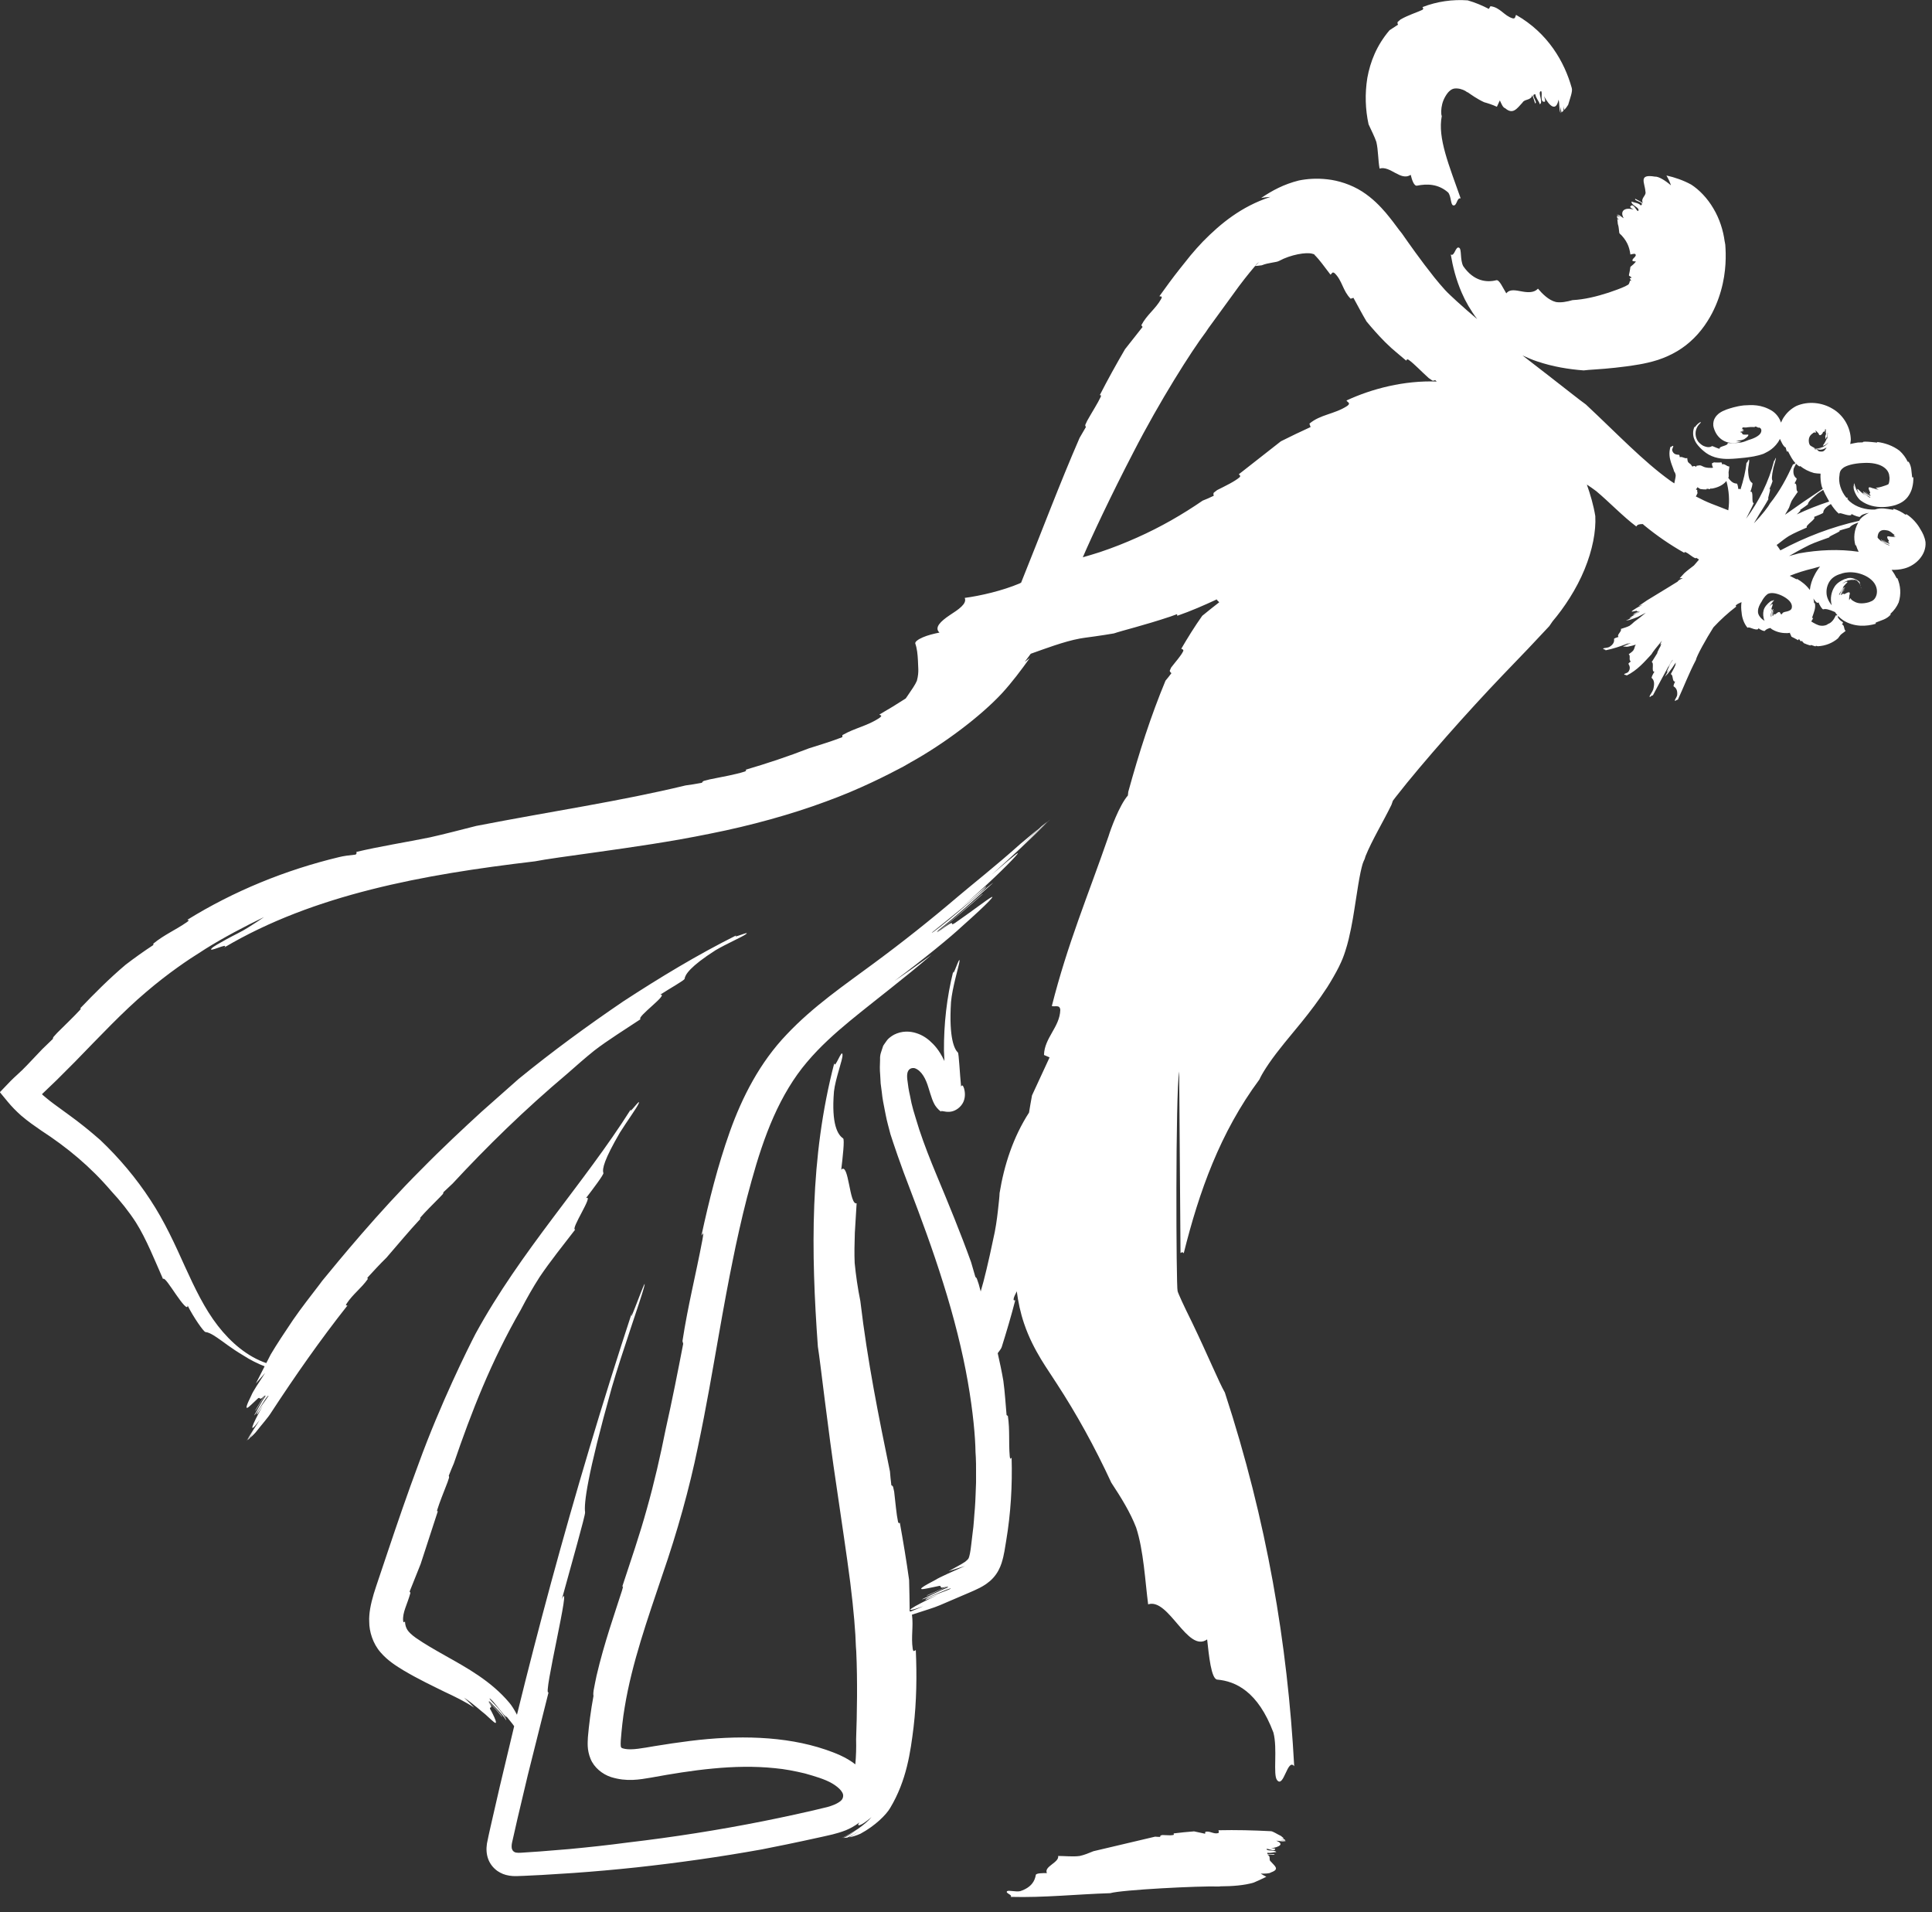 <svg width="98" height="97" viewBox="0 0 98 97" fill="none" xmlns="http://www.w3.org/2000/svg">
<rect x="0" y="0" width="98" height="97" fill="#333333" stroke="none"/>
<path fill-rule="evenodd" clip-rule="evenodd" d="M93.826 25.433C93.774 25.391 93.737 25.334 93.692 25.285C93.699 25.28 93.713 25.278 93.718 25.276C93.765 25.247 93.716 25.243 93.652 25.241C93.382 24.913 93.234 24.465 93.309 24.091C93.314 24.007 93.323 23.872 93.471 23.752C93.624 23.614 94.03 23.502 94.498 23.484C94.951 23.453 95.336 23.537 95.564 23.705C95.79 23.867 95.83 24.053 95.839 24.186L95.846 24.233C95.848 24.303 95.839 24.392 95.825 24.461C95.804 24.538 95.811 24.514 95.799 24.543C95.778 24.56 95.804 24.56 95.733 24.589C95.672 24.616 95.59 24.64 95.527 24.66C95.402 24.704 95.271 24.738 95.146 24.738C95.191 24.775 95.242 24.808 95.294 24.835C95.146 24.817 95.033 24.764 94.979 24.76C94.721 24.645 94.77 24.775 94.846 24.939C94.918 25.026 94.747 25.01 94.897 25.128C94.77 25.07 94.712 25.032 94.608 24.944C94.589 24.953 94.671 25.021 94.758 25.068C94.841 25.114 94.925 25.145 94.864 25.156C94.745 25.09 94.603 25.021 94.507 24.915C94.5 24.953 94.589 25.046 94.688 25.112C94.784 25.181 94.89 25.223 94.869 25.243C94.77 25.234 94.545 24.977 94.488 24.992C94.472 24.997 94.585 25.103 94.653 25.143C94.444 25.023 94.319 24.873 94.258 24.822C94.202 24.764 94.169 24.828 94.3 25.043C94.181 24.915 94.087 24.678 94.061 24.489H94.058C94.061 24.525 94.073 24.569 94.082 24.614C94.073 24.58 94.054 24.549 94.049 24.514L94.033 24.576C94.042 24.66 94.066 24.742 94.103 24.82C94.07 24.753 94.044 24.684 94.026 24.611C94.019 24.669 94.019 24.74 94.033 24.813C94.106 25.081 94.27 25.309 94.394 25.395C94.733 25.646 95.146 25.728 95.501 25.719C95.684 25.717 95.851 25.692 96.022 25.652C96.187 25.619 96.469 25.509 96.64 25.345C96.823 25.189 96.955 24.913 96.995 24.735C97.044 24.549 97.058 24.385 97.053 24.204C97.028 24.204 97.006 24.259 96.99 24.175C96.95 23.916 96.976 23.674 96.814 23.42H96.767C96.673 23.216 96.53 23.023 96.356 22.864C96.013 22.602 95.602 22.465 95.221 22.418C95.228 22.434 95.231 22.447 95.193 22.447C95.036 22.432 94.827 22.403 94.613 22.401L94.521 22.407C94.498 22.416 94.493 22.432 94.488 22.438C94.404 22.441 94.322 22.443 94.239 22.445C94.115 22.465 93.983 22.491 93.852 22.522C93.864 22.447 93.878 22.372 93.882 22.308C93.871 21.692 93.525 21.065 92.966 20.739C92.428 20.411 91.719 20.329 91.118 20.593C90.873 20.719 90.667 20.901 90.523 21.107C90.448 21.204 90.389 21.317 90.34 21.435C90.265 21.202 90.108 20.983 89.884 20.837C89.33 20.502 88.863 20.538 88.459 20.562C88.057 20.606 87.751 20.713 87.58 20.77L87.517 20.797C87.434 20.83 87.343 20.863 87.202 20.963C87.169 20.989 87.129 21.023 87.089 21.067C87.073 21.082 87.042 21.116 87.014 21.16L87 21.184L86.967 21.242C86.892 21.395 86.894 21.568 86.92 21.665C86.998 21.955 87.143 22.161 87.343 22.301C87.441 22.367 87.545 22.412 87.641 22.438C87.874 22.494 88.12 22.474 88.325 22.394C88.221 22.392 88.127 22.374 88.055 22.347C88.261 22.365 88.466 22.299 88.522 22.243C88.694 22.13 88.71 22.042 88.661 22.042C88.609 22.042 88.515 22.055 88.437 22.04C88.341 22.035 88.412 21.942 88.287 21.942C88.362 21.918 88.405 21.9 88.466 21.858C88.461 21.834 88.259 21.986 88.282 21.902C88.358 21.895 88.421 21.834 88.461 21.791C88.442 21.785 88.397 21.794 88.348 21.814C88.388 21.802 88.423 21.787 88.4 21.758C88.383 21.756 88.36 21.771 88.325 21.791C88.386 21.749 88.391 21.712 88.386 21.681C88.445 21.681 88.501 21.678 88.557 21.685C88.712 21.659 88.872 21.652 89.008 21.665C89.008 21.65 89.008 21.636 89.022 21.634C89.081 21.634 89.149 21.667 89.182 21.692L89.201 21.696C89.21 21.689 89.217 21.678 89.224 21.674C89.236 21.681 89.236 21.687 89.238 21.696C89.302 21.698 89.384 21.787 89.323 21.935C89.271 22.079 89.022 22.226 88.705 22.314C88.578 22.37 88.437 22.421 88.299 22.447C88.092 22.48 87.824 22.478 87.636 22.469C87.672 22.622 87.171 22.627 87.23 22.764C87.073 22.735 86.866 22.609 86.835 22.629C86.786 22.666 86.709 22.691 86.598 22.675C86.488 22.649 86.363 22.638 86.154 22.418C86.086 22.33 85.973 22.144 86.016 21.871C86.07 21.596 86.243 21.481 86.272 21.435C86.279 21.417 86.272 21.41 86.255 21.41C86.236 21.413 86.173 21.453 86.124 21.497C86.011 21.588 85.926 21.765 85.971 21.614C85.839 21.847 85.877 22.128 85.941 22.274C86.001 22.434 86.074 22.522 86.14 22.604C86.281 22.764 86.361 22.839 86.537 22.972C86.706 23.096 86.946 23.194 87.138 23.229C87.333 23.271 87.507 23.278 87.667 23.278C87.993 23.273 88.24 23.24 88.52 23.214C88.802 23.178 89.105 23.143 89.457 23.016C89.558 22.954 89.906 22.844 90.194 22.425C90.227 22.374 90.258 22.319 90.284 22.261C90.319 22.323 90.352 22.405 90.394 22.483C90.455 22.596 90.526 22.689 90.577 22.693C90.594 22.768 90.617 22.844 90.643 22.917C90.669 22.91 90.667 22.839 90.718 22.932C90.829 23.145 90.923 23.335 91.073 23.493C91.033 23.51 90.967 23.588 90.956 23.539C90.636 24.241 90.281 24.917 89.769 25.553C89.711 25.681 89.384 26.111 88.982 26.527C88.978 26.532 88.973 26.536 88.968 26.541C89.074 26.361 89.175 26.189 89.241 26.078C89.389 25.845 89.577 25.546 89.706 25.309C89.628 25.316 89.877 24.718 89.751 24.806C89.828 24.649 89.924 24.403 89.91 24.385C89.868 24.328 89.859 24.182 89.953 23.739C89.999 23.568 90.079 23.307 90.084 23.245C90.086 23.145 89.988 23.459 89.992 23.36C89.727 24.423 89.236 25.404 88.569 26.311C88.691 26.06 88.856 25.763 88.959 25.52C88.818 25.509 88.975 24.862 88.787 24.946C88.846 24.777 88.921 24.523 88.884 24.498C88.769 24.432 88.682 24.272 88.672 23.827C88.682 23.654 88.748 23.395 88.724 23.333C88.691 23.238 88.625 23.55 88.592 23.453C88.545 23.92 88.43 24.377 88.285 24.826C88.249 24.795 88.212 24.782 88.174 24.811C88.165 24.696 88.134 24.529 88.092 24.527C87.968 24.525 87.82 24.465 87.667 24.235C87.674 24.215 87.681 24.199 87.688 24.179C87.693 24.097 87.681 24.02 87.681 23.956C87.688 23.865 87.719 23.754 87.719 23.661C87.578 23.661 87.491 23.502 87.347 23.552C87.347 23.508 87.34 23.448 87.3 23.453C87.178 23.471 87.033 23.453 86.951 23.455C86.946 23.453 86.948 23.448 86.953 23.444L86.962 23.437L86.96 23.439C86.962 23.437 86.962 23.437 86.962 23.437L86.965 23.435L86.967 23.433C86.939 23.448 86.939 23.448 86.934 23.455C86.908 23.471 86.842 23.502 86.835 23.504C86.833 23.506 86.835 23.515 86.838 23.53C86.845 23.572 86.852 23.612 86.859 23.657C86.864 23.654 86.878 23.661 86.875 23.666V23.668C86.887 23.681 86.892 23.694 86.887 23.708C86.887 23.712 86.882 23.719 86.875 23.723C86.868 23.727 86.875 23.732 86.802 23.732C86.586 23.741 86.424 23.692 86.38 23.657L86.37 23.654C86.319 23.626 86.262 23.599 86.194 23.604C86.154 23.612 86.107 23.621 86.06 23.623L86.025 23.69C86.009 23.666 85.997 23.641 85.969 23.643C85.919 23.63 85.884 23.645 85.847 23.67C85.821 23.63 85.792 23.59 85.764 23.555C85.713 23.515 85.661 23.479 85.63 23.442C85.595 23.382 85.593 23.293 85.584 23.233C85.445 23.28 85.341 23.138 85.205 23.191C85.201 23.143 85.194 23.07 85.156 23.067C85.034 23.065 84.879 23.041 84.82 22.844C84.808 22.764 84.891 22.657 84.874 22.627C84.846 22.573 84.764 22.704 84.738 22.655C84.634 22.968 84.695 23.253 84.757 23.446C84.82 23.648 84.893 23.796 84.919 23.914C84.94 23.929 84.966 23.978 84.98 24.022C84.994 24.066 85.006 24.102 84.992 24.195C84.977 24.275 84.951 24.394 84.928 24.518C84.862 24.474 84.797 24.432 84.733 24.388C83.352 23.4 82.029 21.997 80.442 20.515C80.129 20.294 79.417 19.722 78.518 19.027C78.121 18.719 77.681 18.38 77.228 18.028C77.475 18.143 77.721 18.247 77.966 18.329C78.785 18.606 79.579 18.73 80.331 18.788C80.592 18.75 81.195 18.734 81.928 18.652C82.311 18.61 82.659 18.568 83.162 18.482C83.385 18.444 83.772 18.362 84.101 18.254C84.437 18.143 84.766 17.997 85.071 17.815C85.706 17.441 86.227 16.9 86.603 16.304C86.8 15.994 86.91 15.768 87.026 15.505C87.136 15.252 87.223 14.999 87.293 14.754C87.575 13.772 87.552 12.906 87.514 12.408C87.502 12.348 87.496 12.288 87.481 12.23C87.409 11.694 87.228 11.101 86.913 10.576C86.605 10.049 86.192 9.625 85.788 9.364C85.391 9.147 84.956 8.996 84.529 8.901C84.632 9.078 84.71 9.247 84.759 9.402C84.468 9.151 84.129 8.943 83.946 8.959C83.089 8.812 83.434 9.275 83.462 9.705C83.53 9.931 83.204 10.037 83.333 10.299C83.183 10.206 83.108 10.162 82.948 10.082C82.861 10.199 83.476 10.259 83.23 10.421C83.119 10.288 82.908 10.288 82.758 10.223C82.729 10.423 83.23 10.536 83.089 10.706C83.007 10.706 82.842 10.252 82.694 10.48C82.671 10.525 82.802 10.589 82.866 10.629C82.393 10.494 82.154 10.715 82.363 11.07C82.267 11.025 82.144 10.877 82.02 10.89V10.895C82.076 10.915 82.159 10.986 82.208 11.005C82.147 10.983 82.086 10.966 82.022 10.948L82.032 11.059C82.069 11.098 82.105 11.132 82.149 11.149C82.112 11.136 82.074 11.123 82.037 11.114C82.046 11.2 82.055 11.285 82.065 11.367C82.135 11.559 82.116 11.816 82.156 11.845C82.318 11.989 82.457 12.175 82.546 12.357C82.631 12.536 82.671 12.696 82.701 12.908C82.8 12.895 82.894 12.853 82.948 12.886C83.065 13.01 82.729 13.128 82.821 13.245L82.983 13.265C82.906 13.367 82.8 13.458 82.701 13.537C82.692 13.628 82.675 13.719 82.657 13.808C82.635 13.905 82.614 13.985 82.64 13.989C82.689 14.02 82.736 14.049 82.751 14.067C82.772 14.109 82.704 14.102 82.671 14.107L82.678 14.136C82.699 14.167 82.727 14.211 82.746 14.24C82.739 14.242 82.729 14.242 82.722 14.242C82.708 14.242 82.692 14.24 82.678 14.233C82.673 14.277 82.659 14.324 82.638 14.37C82.619 14.395 82.628 14.412 82.586 14.441C82.541 14.468 82.492 14.497 82.433 14.525C82.194 14.638 81.874 14.747 81.59 14.845C81.005 15.033 80.392 15.19 79.765 15.223C79.485 15.303 79.182 15.363 78.924 15.319C78.548 15.228 78.222 14.887 78.013 14.641C77.825 14.849 77.519 14.842 77.209 14.785C76.902 14.734 76.594 14.641 76.406 14.88C76.234 14.605 76.056 14.178 75.901 14.213C75.431 14.335 74.762 14.282 74.221 13.498C74.057 13.176 74.146 12.658 74.026 12.574C73.834 12.437 73.782 13.043 73.59 12.906C73.688 13.502 73.846 14.155 74.148 14.853C74.334 15.287 74.597 15.744 74.931 16.187C74.583 15.892 74.243 15.6 73.921 15.305C73.803 15.197 73.683 15.086 73.568 14.977C73.448 14.862 73.399 14.816 73.298 14.707C73.122 14.514 72.936 14.293 72.758 14.074C72.049 13.183 71.457 12.335 71.109 11.838L70.97 11.663C70.771 11.391 70.552 11.101 70.285 10.782C70.007 10.463 69.643 10.069 69.094 9.714C68.537 9.357 67.877 9.154 67.334 9.096C66.78 9.032 66.296 9.072 65.887 9.154C65.124 9.344 64.529 9.665 63.975 10.04C64.137 10.013 64.295 9.998 64.443 9.989C62.963 10.472 61.906 11.349 61.018 12.251C60.797 12.481 60.588 12.718 60.388 12.957L59.843 13.639C59.484 14.091 59.146 14.556 58.812 15.022C58.864 15.057 58.984 14.991 58.901 15.161C58.61 15.68 58.166 15.968 57.894 16.497L57.957 16.583C57.673 16.942 57.37 17.328 57.067 17.711C56.616 18.484 56.186 19.259 55.787 20.041C55.831 20.039 55.867 20.044 55.836 20.125C55.681 20.458 55.404 20.883 55.148 21.34L55.051 21.548C55.044 21.61 55.068 21.639 55.084 21.656C54.967 21.86 54.861 22.04 54.762 22.21C53.743 24.552 52.839 26.966 51.807 29.525C51.803 29.534 51.8 29.542 51.796 29.553C51.77 29.567 51.739 29.582 51.714 29.596C50.844 29.963 49.738 30.22 48.935 30.327C49.064 30.619 48.627 30.911 48.164 31.21C47.72 31.51 47.375 31.831 47.654 32.086C47.382 32.139 47.048 32.221 46.804 32.329C46.557 32.435 46.403 32.56 46.428 32.642C46.518 32.898 46.546 33.191 46.562 33.499C46.569 33.645 46.576 33.794 46.581 33.953C46.583 34.106 46.576 34.276 46.508 34.531C46.435 34.715 46.236 35.001 46.043 35.282C46.008 35.331 45.975 35.38 45.942 35.428C45.505 35.71 45.061 35.982 44.61 36.241C44.638 36.294 44.8 36.268 44.612 36.412C43.995 36.826 43.367 36.919 42.731 37.285L42.726 37.391C42.188 37.599 41.611 37.776 41.026 37.96C39.978 38.368 38.907 38.724 37.817 39.044C37.855 39.07 37.878 39.097 37.77 39.137C37.319 39.283 36.668 39.398 35.996 39.533C35.898 39.557 35.799 39.584 35.703 39.608C35.63 39.644 35.618 39.679 35.609 39.704C35.301 39.759 35.031 39.808 34.773 39.839C31.47 40.639 27.963 41.152 24.16 41.892C23.361 42.092 22.57 42.304 21.799 42.475C20.658 42.708 19.183 42.944 18.071 43.213C18.104 43.25 18.09 43.294 18.043 43.346C17.705 43.381 17.407 43.421 17.209 43.472C14.487 44.123 11.858 45.197 9.505 46.653C9.521 46.686 9.664 46.637 9.481 46.772C8.892 47.18 8.337 47.406 7.781 47.86L7.776 47.935C7.311 48.241 6.836 48.576 6.367 48.937C5.535 49.641 4.783 50.397 4.064 51.15C4.1 51.145 4.123 51.148 4.057 51.227C3.764 51.546 3.332 51.96 2.897 52.392L2.716 52.592C2.679 52.652 2.681 52.678 2.683 52.694C2.486 52.884 2.31 53.055 2.145 53.214C1.889 53.482 1.633 53.753 1.377 54.023L1.182 54.22L1.133 54.271L1.048 54.349L0.879 54.508C0.649 54.714 0.431 54.933 0.219 55.164L0.06 55.33C0.045 55.359 -0.023 55.385 0.008 55.416L0.085 55.511L0.393 55.884C0.593 56.127 0.823 56.362 1.07 56.581C1.438 56.896 1.746 57.104 2.087 57.341C3.4 58.194 4.586 59.175 5.643 60.414C6.11 60.917 6.54 61.455 6.897 62.009C7.419 62.833 7.879 63.993 8.269 64.875C8.34 64.767 8.636 65.241 8.934 65.668C9.23 66.098 9.528 66.468 9.516 66.218C9.798 66.787 10.336 67.569 10.425 67.564C10.545 67.573 10.717 67.644 11.008 67.844C11.302 68.036 11.706 68.377 12.366 68.765C12.669 68.967 13.089 69.175 13.423 69.303C13.275 69.591 13.127 69.882 12.979 70.172C13.143 69.984 13.303 69.804 13.451 69.636C13.143 70.105 12.829 70.573 12.751 70.774C12.22 71.842 12.662 71.313 13.021 70.989C13.249 70.741 13.096 71.162 13.43 70.763C13.223 71.069 13.139 71.233 12.944 71.547C12.97 71.612 13.505 70.557 13.46 70.828C13.244 71.113 13.082 71.479 12.89 71.793C13.024 71.72 13.571 70.71 13.62 70.803C13.519 70.974 12.986 71.636 13.035 71.745C13.047 71.764 13.237 71.45 13.334 71.293C12.779 72.283 12.547 72.861 13.171 72.026C12.986 72.332 12.69 72.746 12.507 73.078L12.511 73.076C12.61 72.921 12.793 72.639 12.885 72.496L12.551 73.047L12.645 72.97C12.739 72.837 12.831 72.704 12.918 72.56L12.695 72.927C12.779 72.85 12.871 72.759 12.965 72.657C13.282 72.252 13.616 71.88 13.756 71.645C14.969 69.791 16.244 67.963 17.623 66.22C17.595 66.195 17.494 66.269 17.59 66.111C17.912 65.628 18.323 65.349 18.656 64.875L18.635 64.809C18.941 64.477 19.258 64.129 19.603 63.792C20.183 63.125 20.74 62.447 21.337 61.809C21.304 61.812 21.282 61.805 21.337 61.739C21.576 61.464 21.936 61.107 22.304 60.735L22.462 60.567C22.495 60.516 22.49 60.491 22.488 60.476C22.659 60.314 22.812 60.17 22.957 60.035C24.705 58.15 26.584 56.307 28.778 54.457C29.234 54.056 29.689 53.653 30.148 53.285C30.836 52.754 31.787 52.166 32.492 51.695C32.257 51.599 33.96 50.401 33.49 50.452C33.969 50.14 34.721 49.721 34.726 49.648C34.749 49.442 35.003 49.023 36.297 48.197C36.814 47.889 37.667 47.514 37.836 47.384C38.103 47.178 37.084 47.647 37.352 47.441C35.341 48.447 33.46 49.59 31.62 50.789C29.805 52.023 28.034 53.316 26.302 54.73C25.999 54.998 25.316 55.602 24.418 56.398C23.526 57.217 22.427 58.238 21.355 59.331C19.187 61.495 17.169 63.96 16.345 64.964L16.204 65.154C15.774 65.717 15.288 66.333 14.86 66.955C14.438 67.58 14.036 68.187 13.733 68.699C13.66 68.843 13.582 68.991 13.507 69.139C12.551 68.812 11.71 68.098 11.048 67.243C10.376 66.379 9.878 65.329 9.378 64.235C8.885 63.141 8.351 61.958 7.628 60.863C6.914 59.769 6.061 58.75 5.086 57.824C4.91 57.676 4.617 57.412 4.208 57.091C3.801 56.761 3.259 56.384 2.733 55.994C2.601 55.895 2.47 55.795 2.345 55.689C2.291 55.642 2.235 55.598 2.178 55.549C2.164 55.536 2.148 55.523 2.134 55.505C2.134 55.487 2.15 55.483 2.176 55.454C2.404 55.235 2.639 55.011 2.876 54.783C3.184 54.475 3.496 54.162 3.811 53.848C5.044 52.583 6.251 51.298 7.395 50.332C8.532 49.358 9.585 48.653 10.207 48.268L10.43 48.124C11.33 47.561 12.403 46.994 13.395 46.515C13.16 46.677 12.894 46.854 12.568 47.056C12.265 47.253 11.842 47.444 11.492 47.639C11.142 47.834 10.841 48 10.75 48.09C10.465 48.378 11.666 47.767 11.377 48.057C13.653 46.71 16.174 45.787 18.821 45.118C21.473 44.446 24.249 44.03 27.134 43.689C27.615 43.591 28.823 43.425 30.413 43.204C32.008 42.978 33.998 42.701 36.036 42.282C38.075 41.879 40.154 41.303 41.892 40.656C43.638 40.023 45.028 39.3 45.818 38.884L46.099 38.722C46.109 38.718 46.116 38.711 46.123 38.709C46.121 38.711 46.123 38.711 46.12 38.716C46.135 38.705 46.151 38.694 46.167 38.682C47.866 37.745 49.733 36.341 50.833 35.156C51.338 34.602 51.796 33.993 52.233 33.381C52.146 33.45 52.063 33.51 51.979 33.572C52.085 33.435 52.186 33.297 52.284 33.16C52.714 33.007 53.12 32.859 53.478 32.741C53.952 32.584 54.37 32.464 54.762 32.391C54.861 32.371 54.953 32.362 55.049 32.345L55.519 32.281C55.848 32.238 56.174 32.181 56.503 32.128C56.938 31.979 58.009 31.727 59.369 31.273C59.472 31.237 59.59 31.191 59.7 31.153C59.714 31.177 59.721 31.202 59.714 31.235C60.424 30.989 61.086 30.697 61.736 30.395C61.732 30.404 61.722 30.409 61.718 30.42L61.845 30.548C61.568 30.767 61.272 30.993 60.983 31.235C60.597 31.778 60.25 32.34 59.919 32.907C59.984 32.929 60.041 32.954 60.022 33.02C59.907 33.268 59.641 33.548 59.404 33.862L59.334 34.022C59.343 34.077 59.39 34.119 59.42 34.146C59.315 34.287 59.216 34.411 59.12 34.525C58.38 36.306 57.781 38.164 57.231 40.164C57.224 40.227 57.219 40.286 57.212 40.348C56.773 40.851 56.325 42.096 56.231 42.413C55.162 45.501 54.161 47.842 53.353 51.03C53.536 51.077 53.762 50.946 53.783 51.229C53.755 52.098 52.977 52.638 52.956 53.511L53.24 53.633C52.954 54.251 52.651 54.904 52.348 55.562C52.291 55.853 52.247 56.143 52.197 56.433C51.392 57.68 50.934 59.096 50.703 60.518C50.701 60.66 50.666 60.996 50.617 61.422C50.569 61.849 50.501 62.35 50.377 62.873C50.163 63.909 49.902 65.004 49.759 65.456L49.747 65.509C49.712 65.385 49.679 65.258 49.644 65.13C49.613 65.039 49.583 64.948 49.552 64.86C49.52 64.793 49.491 64.782 49.477 64.773C49.395 64.496 49.322 64.248 49.257 64.016C48.721 62.527 48.11 61.045 47.488 59.556C47.18 58.814 46.884 58.063 46.628 57.292C46.339 56.353 46.262 56.145 46.158 55.569C46.099 55.323 46.055 55.044 46.022 54.747C46.008 54.603 45.998 54.441 46.071 54.313C46.144 54.182 46.294 54.154 46.407 54.184C46.762 54.313 46.971 54.752 47.091 55.155C47.157 55.359 47.213 55.562 47.283 55.751C47.319 55.844 47.356 55.935 47.403 56.017C47.445 56.096 47.579 56.285 47.737 56.384C47.718 56.3 47.901 56.417 48.19 56.391C48.479 56.364 48.756 56.145 48.871 55.884C48.984 55.62 48.944 55.359 48.902 55.208C48.852 55.055 48.798 55.002 48.751 55.119C48.686 54.475 48.639 53.431 48.589 53.387C48.425 53.232 48.124 52.7 48.239 50.835C48.3 50.106 48.632 49.028 48.669 48.773C48.709 48.365 48.312 49.666 48.355 49.26C48.023 50.591 47.873 51.947 47.882 53.298C47.887 53.474 47.899 53.646 47.906 53.821C47.901 53.815 47.899 53.806 47.896 53.797C47.638 53.256 47.389 52.995 47.157 52.789C46.922 52.585 46.666 52.443 46.346 52.366C46.189 52.328 46.003 52.313 45.799 52.339C45.59 52.366 45.367 52.459 45.244 52.545C45.115 52.636 45.04 52.694 44.965 52.804L44.854 52.962C44.836 52.99 44.817 53.013 44.8 53.044L44.758 53.17C44.709 53.343 44.629 53.469 44.641 53.75C44.631 53.994 44.62 54.238 44.648 54.532L44.671 54.953L44.73 55.403C44.758 55.702 44.819 56.012 44.883 56.327C44.916 56.48 44.944 56.65 44.977 56.787L45.038 57.035L45.169 57.534C45.312 57.977 45.667 59.051 46.189 60.394C46.701 61.734 47.312 63.376 47.845 65.086C48.383 66.789 48.827 68.555 49.092 70.083C49.36 71.612 49.473 72.901 49.482 73.647L49.498 73.918C49.52 74.325 49.503 74.753 49.51 75.189C49.491 75.623 49.484 76.064 49.451 76.496C49.409 76.926 49.397 77.353 49.336 77.752C49.285 78.133 49.249 78.579 49.198 78.807C49.141 79.028 49.169 79.046 48.963 79.212C48.763 79.352 48.404 79.531 48.115 79.695C48.408 79.602 48.688 79.513 48.944 79.431C48.336 79.706 47.664 79.996 47.441 80.14C46.109 80.831 46.933 80.577 47.523 80.466C47.929 80.351 47.459 80.663 48.082 80.455C47.652 80.643 47.436 80.738 47.006 80.927C46.983 81.002 48.315 80.309 48.059 80.528C47.636 80.692 47.189 80.931 46.76 81.122C46.943 81.126 48.258 80.481 48.228 80.581C48.005 80.701 46.976 81.026 46.936 81.15C46.929 81.175 47.358 80.984 47.575 80.891C46.266 81.509 45.58 81.917 46.835 81.472C46.644 81.556 46.417 81.647 46.184 81.742L46.142 81.726C46.135 81.215 46.132 80.681 46.114 80.14C45.977 79.154 45.815 78.189 45.644 77.236C45.611 77.265 45.578 77.28 45.552 77.187C45.468 76.793 45.425 76.239 45.357 75.668C45.338 75.584 45.322 75.502 45.303 75.42C45.275 75.358 45.237 75.344 45.214 75.338C45.181 75.081 45.16 74.85 45.143 74.638C44.575 71.869 44.004 69.064 43.64 65.989C43.508 65.34 43.414 64.689 43.353 64.06C43.332 63.593 43.344 63.063 43.361 62.536C43.391 62.009 43.424 61.484 43.452 61.032C43.081 61.158 43.06 58.919 42.672 59.331C42.743 58.719 42.851 57.8 42.766 57.74C42.501 57.565 42.163 57.044 42.303 55.361C42.376 54.705 42.75 53.748 42.736 53.507C42.722 53.13 42.332 54.295 42.32 53.919C41.068 58.728 41.138 63.493 41.486 68.304C41.62 69.124 41.963 72.292 42.456 75.555C42.691 77.192 42.949 78.853 43.128 80.262C43.306 81.673 43.398 82.843 43.415 83.519L43.433 83.764C43.502 85.24 43.471 86.992 43.426 88.217C43.438 88.653 43.424 89.076 43.386 89.493C42.916 89.118 42.341 88.904 41.869 88.742C39.813 88.044 37.392 88.007 35.012 88.303C34.416 88.379 33.814 88.465 33.215 88.565C32.588 88.671 32.069 88.773 31.71 88.709C31.519 88.669 31.543 88.662 31.51 88.631C31.498 88.611 31.496 88.609 31.489 88.569C31.479 88.512 31.482 88.41 31.489 88.277C31.533 87.721 31.59 87.162 31.686 86.602C32.053 84.356 32.849 82.118 33.591 79.908C34.357 77.701 34.977 75.464 35.397 73.413C35.834 71.357 36.149 69.467 36.436 67.852C36.718 66.235 36.969 64.895 37.171 63.914L37.317 63.203C37.547 62.137 37.803 61.019 38.12 59.902C38.428 58.783 38.785 57.671 39.243 56.639C39.701 55.609 40.26 54.663 40.932 53.874C41.603 53.077 42.371 52.397 43.093 51.799C44.42 50.707 45.895 49.603 47.253 48.427C46.574 48.923 45.937 49.373 45.376 49.75C46.851 48.653 48.265 47.49 48.775 47.007C50.229 45.716 50.492 45.386 50.269 45.519C50.043 45.647 49.308 46.212 48.688 46.642C47.824 47.286 48.871 46.289 47.537 47.313C48.472 46.547 48.935 46.154 49.846 45.357C49.877 45.29 49.186 45.913 48.542 46.46C47.901 47.007 47.312 47.481 47.605 47.18C48.519 46.458 49.482 45.583 50.379 44.776C50.194 44.887 49.414 45.583 48.669 46.205C47.927 46.83 47.225 47.386 47.272 47.3C47.774 46.888 49.938 45.189 50.032 44.954C50.053 44.909 49.151 45.709 48.688 46.097C50.09 44.881 51.112 43.873 51.481 43.467C51.847 43.057 51.58 43.266 50.297 44.369C51.169 43.585 52.392 42.468 53.25 41.58C53.25 41.58 53.245 41.582 53.243 41.584C52.808 42.021 52.033 42.754 51.617 43.144C52.125 42.661 52.63 42.171 53.125 41.675C53.033 41.748 52.935 41.826 52.834 41.908C52.451 42.271 52.071 42.632 51.676 43.007C52.01 42.683 52.343 42.36 52.679 42.034C52.399 42.269 52.089 42.528 51.76 42.803C50.52 43.913 49.266 44.901 48.582 45.483C47.201 46.66 45.778 47.791 44.309 48.873C42.848 49.956 41.265 51.03 39.917 52.457C38.54 53.89 37.643 55.658 37.023 57.394C36.401 59.144 35.966 60.895 35.583 62.656C35.618 62.675 35.733 62.308 35.628 62.895C35.28 64.733 34.9 66.189 34.618 68.021L34.655 68.16C34.383 69.569 34.096 71.029 33.765 72.502C33.492 73.867 33.185 75.211 32.811 76.534C32.447 77.854 31.994 79.166 31.557 80.497C31.602 80.435 31.632 80.408 31.552 80.674C31.2 81.784 30.65 83.323 30.26 84.994C30.202 85.242 30.162 85.492 30.112 85.738C30.084 85.931 30.098 85.984 30.105 86.017C29.964 86.781 29.877 87.473 29.821 88.115C29.814 88.372 29.762 88.735 29.955 89.212C30.131 89.646 30.545 89.989 30.988 90.135C31.804 90.39 32.447 90.259 33.016 90.166C34.068 89.974 35.118 89.801 36.17 89.703C37.22 89.602 38.275 89.579 39.306 89.686C39.825 89.732 40.33 89.834 40.833 89.954C41.317 90.091 41.852 90.246 42.207 90.457C42.395 90.565 42.56 90.698 42.661 90.824C42.759 90.959 42.78 91.021 42.766 91.132C42.745 91.241 42.712 91.303 42.564 91.407C42.421 91.504 42.207 91.591 41.968 91.657C40.929 91.912 39.795 92.158 38.691 92.379C36.462 92.822 34.176 93.183 31.832 93.458C30.84 93.591 29.847 93.697 28.86 93.79C28.365 93.83 27.874 93.87 27.385 93.91C27.15 93.926 26.918 93.941 26.683 93.957C26.514 93.961 26.34 93.996 26.168 93.966C26.152 93.961 26.138 93.957 26.121 93.95C25.997 93.903 25.945 93.768 25.952 93.647C25.952 93.522 25.988 93.401 26.016 93.276C26.091 92.942 26.168 92.599 26.248 92.251C26.417 91.529 26.593 90.787 26.77 90.047C27.141 88.571 27.507 87.103 27.827 85.831C27.5 86.174 29.039 79.912 28.503 81.106C28.966 79.405 29.697 76.853 29.678 76.709C29.619 76.27 29.765 74.903 31.033 70.38C31.547 68.612 32.494 65.945 32.661 65.318C32.922 64.33 31.801 67.551 32.06 66.563C30.554 71.149 29.194 75.708 27.951 80.284C27.348 82.511 26.772 84.739 26.223 86.976C26.089 86.715 25.95 86.5 25.832 86.363C24.912 85.266 23.671 84.588 22.598 83.986C22.06 83.682 21.527 83.379 21.09 83.073C20.883 82.925 20.738 82.787 20.667 82.674C20.596 82.564 20.554 82.437 20.543 82.256C20.505 82.254 20.47 82.34 20.449 82.214C20.409 81.779 20.662 81.379 20.82 80.789L20.777 80.73C20.954 80.282 21.146 79.806 21.337 79.329C21.628 78.434 21.919 77.542 22.21 76.649C22.18 76.665 22.156 76.669 22.18 76.58C22.295 76.208 22.497 75.71 22.699 75.189C22.725 75.112 22.751 75.034 22.776 74.957C22.786 74.892 22.772 74.873 22.762 74.857C22.852 74.622 22.939 74.416 23.021 74.226C23.904 71.645 24.909 69.053 26.42 66.43C26.713 65.863 27.033 65.3 27.369 64.778C27.881 64.011 28.623 63.085 29.175 62.368C28.917 62.361 30.164 60.542 29.72 60.775C30.089 60.296 30.631 59.572 30.608 59.501C30.535 59.288 30.653 58.81 31.442 57.452C31.766 56.931 32.32 56.169 32.398 55.968C32.522 55.651 31.874 56.581 32.001 56.265C29.593 60.073 26.429 63.426 24.118 67.657C23.744 68.38 22.344 71.189 21.24 74.226C20.674 75.739 20.143 77.294 19.695 78.629C19.471 79.296 19.265 79.91 19.088 80.437C18.903 80.98 18.764 81.505 18.734 81.939C18.724 82.043 18.724 82.152 18.729 82.26C18.727 82.743 18.908 83.363 19.305 83.813C19.688 84.254 20.12 84.511 20.484 84.735C21.24 85.182 21.966 85.523 22.535 85.805C23.065 86.053 23.584 86.303 24.047 86.611C23.871 86.423 23.697 86.254 23.54 86.108C24.026 86.434 24.437 86.819 24.613 86.95C25.055 87.355 25.149 87.455 25.156 87.355C25.158 87.262 25.027 86.996 24.912 86.773C24.707 86.48 25.13 86.755 24.764 86.319C25.064 86.602 25.208 86.755 25.459 87.083C25.499 87.083 25.299 86.832 25.095 86.626C24.895 86.418 24.698 86.248 24.841 86.31C25.121 86.598 25.452 86.908 25.682 87.26C25.68 87.178 25.473 86.874 25.245 86.622C25.022 86.367 24.79 86.157 24.841 86.15C25.05 86.274 25.583 87.074 25.696 87.1C25.706 87.1 25.654 87.025 25.607 86.959C25.781 87.176 25.99 87.422 26.081 87.557C25.837 88.576 25.595 89.597 25.351 90.618L24.952 92.355C24.886 92.672 24.839 92.814 24.7 93.509C24.613 94.072 24.78 94.575 25.229 94.898C25.41 95.022 25.6 95.1 25.832 95.137C26.065 95.179 26.335 95.155 26.593 95.146L27.496 95.102L29.086 95.002C30.148 94.927 31.209 94.832 32.273 94.719C34.397 94.488 36.525 94.187 38.651 93.804C39.261 93.684 40.309 93.476 41.686 93.17C42.014 93.093 42.421 93.024 42.905 92.834C43.121 92.743 43.358 92.623 43.596 92.435C43.591 92.441 43.581 92.453 43.579 92.459C43.433 92.65 43.635 92.663 44.206 92.167C43.88 92.563 43.229 92.991 42.703 93.223L42.707 93.225C42.893 93.15 43.166 93.02 43.382 92.889C43.191 93.015 42.994 93.13 42.783 93.225C42.841 93.223 42.905 93.217 42.973 93.208C43.206 93.115 43.433 92.993 43.638 92.836C43.466 92.973 43.271 93.086 43.074 93.195C43.248 93.159 43.45 93.102 43.652 93.008C44.389 92.61 44.949 92.054 45.151 91.708C45.989 90.312 46.184 88.875 46.341 87.603C46.494 86.292 46.511 84.985 46.454 83.702C46.391 83.7 46.334 83.84 46.297 83.629C46.208 83.013 46.339 82.495 46.259 81.899C46.835 81.709 47.384 81.549 47.685 81.416L48.667 80.995L49.158 80.785C49.318 80.714 49.487 80.647 49.7 80.537C49.907 80.428 50.154 80.28 50.375 80.038C50.6 79.793 50.729 79.516 50.804 79.285C50.952 78.811 50.969 78.523 51.037 78.158C51.272 76.762 51.354 75.347 51.314 73.944C51.276 73.942 51.246 74.091 51.218 73.86C51.157 73.133 51.232 72.544 51.124 71.82L51.058 71.776C51.007 71.215 50.976 70.628 50.894 70.037C50.814 69.565 50.713 69.1 50.609 68.637C50.701 68.513 50.79 68.4 50.812 68.324C51.058 67.54 51.293 66.749 51.497 65.956C51.462 65.947 51.415 65.981 51.413 65.912C51.427 65.752 51.521 65.635 51.575 65.496C51.645 66.025 51.761 66.59 51.946 67.132C52.195 67.87 52.514 68.455 52.803 68.94C53.104 69.434 53.351 69.78 53.597 70.17C54.598 71.703 55.526 73.379 56.371 75.205C56.86 75.947 57.335 76.711 57.631 77.484C58.011 78.645 58.086 80.204 58.239 81.376C59.286 81.033 60.238 83.862 61.232 83.155C61.321 83.959 61.436 85.164 61.744 85.193C62.676 85.277 63.808 85.791 64.593 87.878C64.811 88.704 64.562 90.013 64.778 90.29C65.119 90.725 65.307 89.152 65.648 89.586C65.312 83.383 64.264 77.156 62.131 70.633C61.831 70.112 61.29 68.79 60.468 67.079C60.029 66.195 59.752 65.586 59.733 65.484C59.66 65.309 59.62 55.426 59.813 54.349L59.881 63.557C59.947 63.508 60.005 63.495 60.043 63.575C60.82 60.449 61.892 57.437 63.883 54.754C64.001 54.484 64.346 53.916 64.941 53.17C65.535 52.404 66.453 51.413 67.322 50.078C67.517 49.774 67.795 49.287 67.907 49.056C68.086 48.697 68.159 48.491 68.236 48.254C68.307 48.033 68.368 47.82 68.412 47.632C68.596 46.863 68.683 46.232 68.772 45.667C68.859 45.104 68.934 44.619 69.011 44.256C69.049 44.074 69.087 43.926 69.119 43.819C69.152 43.72 69.169 43.687 69.223 43.567L69.267 43.425C69.601 42.601 70.146 41.715 70.581 40.822C70.604 40.756 70.63 40.685 70.653 40.616C70.707 40.545 70.754 40.481 70.811 40.408C71.494 39.529 72.422 38.437 73.374 37.355C74.329 36.27 75.33 35.18 76.211 34.259C77.101 33.342 78.024 32.369 78.586 31.76L78.755 31.514C79.337 30.829 79.967 29.881 80.376 28.88C80.78 27.896 80.961 26.946 80.921 26.177C80.831 25.628 80.674 25.09 80.493 24.578C80.655 24.687 80.82 24.797 80.97 24.913C81.6 25.438 82.332 26.204 83.002 26.705C83.049 26.603 83.173 26.578 83.333 26.583C83.354 26.605 83.373 26.625 83.392 26.638C84.026 27.161 84.714 27.635 85.438 28.043C85.452 28.023 85.426 27.981 85.492 28.005C85.694 28.089 85.804 28.242 86.011 28.32L86.044 28.293C86.086 28.322 86.135 28.353 86.182 28.382C86.1 28.481 86.016 28.581 85.926 28.681C85.75 28.814 85.567 28.953 85.435 29.075C85.365 29.152 85.28 29.243 85.198 29.332L85.353 29.323C85.353 29.323 85.351 29.328 85.349 29.33C85.248 29.378 85.151 29.427 85.123 29.467C85.104 29.483 85.102 29.491 85.09 29.505C84.975 29.578 84.872 29.64 84.796 29.686L84.733 29.726C84.388 29.937 84.04 30.147 83.549 30.448C83.415 30.539 83.255 30.646 83.105 30.75C83.178 30.723 83.251 30.697 83.324 30.672C83.162 30.756 82.997 30.841 82.943 30.883C82.61 31.089 82.823 31.016 82.981 30.987C83.086 30.956 82.974 31.051 83.133 30.989C83.025 31.044 82.971 31.073 82.861 31.128C82.859 31.153 83.192 30.947 83.133 31.013C83.023 31.062 82.913 31.133 82.802 31.188C82.854 31.191 83.185 31 83.183 31.031C83.126 31.069 82.859 31.16 82.854 31.199C82.852 31.206 82.962 31.151 83.016 31.124C82.687 31.306 82.516 31.425 82.84 31.301C82.734 31.355 82.574 31.419 82.464 31.481H82.466C82.516 31.456 82.633 31.403 82.675 31.383L82.483 31.479L82.523 31.474C82.586 31.445 82.635 31.423 82.673 31.405L82.544 31.47C82.586 31.461 82.628 31.45 82.668 31.441C82.83 31.383 82.99 31.332 83.072 31.293C83.211 31.224 83.345 31.151 83.481 31.082C83.46 31.098 83.439 31.117 83.42 31.133C83.256 31.27 83.084 31.405 82.894 31.541C82.819 31.611 82.741 31.685 82.659 31.74C82.532 31.811 82.349 31.853 82.215 31.902C82.29 32.019 81.985 32.199 82.1 32.305C82.008 32.338 81.865 32.376 81.872 32.413C81.888 32.529 81.863 32.681 81.623 32.821C81.527 32.865 81.358 32.861 81.327 32.894C81.28 32.945 81.482 32.936 81.435 32.987C81.823 32.907 82.189 32.788 82.546 32.646C82.577 32.65 82.633 32.642 82.729 32.613C82.614 32.675 82.433 32.726 82.316 32.792L82.318 32.794C82.372 32.772 82.501 32.719 82.549 32.701L82.337 32.799L82.386 32.806C82.443 32.785 82.499 32.768 82.556 32.741L82.412 32.806C82.457 32.808 82.509 32.808 82.563 32.803C82.725 32.768 82.873 32.735 82.974 32.697C82.957 32.726 82.945 32.752 82.931 32.779C82.913 32.852 82.891 32.925 82.856 32.98C82.8 33.06 82.692 33.127 82.617 33.184C82.73 33.273 82.596 33.477 82.725 33.55C82.671 33.59 82.586 33.647 82.607 33.681C82.668 33.78 82.718 33.92 82.591 34.086C82.534 34.144 82.4 34.163 82.389 34.197C82.372 34.252 82.523 34.214 82.506 34.267C83.065 33.991 83.42 33.561 83.772 33.184C83.817 33.091 84.057 32.788 84.301 32.498C84.268 32.564 84.237 32.63 84.204 32.699C84.228 32.681 84.249 32.664 84.27 32.646C84.254 32.701 84.233 32.752 84.214 32.806C84.181 32.856 84.153 32.901 84.144 32.929C84.087 33.036 84.064 33.096 84.064 33.131C83.97 33.286 83.864 33.446 83.782 33.583C83.923 33.621 83.742 34.093 83.92 34.066C83.85 34.185 83.751 34.365 83.784 34.392C83.88 34.471 83.953 34.622 83.859 34.972C83.815 35.105 83.671 35.278 83.674 35.333C83.674 35.417 83.831 35.202 83.833 35.289C84.108 34.773 84.371 34.265 84.651 33.765C84.728 33.645 84.841 33.448 84.853 33.472C84.811 33.534 84.623 33.791 84.637 33.829C84.641 33.838 84.712 33.718 84.745 33.656C84.543 34.033 84.456 34.25 84.681 33.929C84.613 34.046 84.505 34.206 84.439 34.33C84.472 34.276 84.547 34.157 84.576 34.108L84.454 34.319L84.489 34.288C84.529 34.223 84.559 34.172 84.585 34.13L84.505 34.27C84.538 34.234 84.571 34.199 84.602 34.166C84.717 34.011 84.834 33.867 84.886 33.778C84.923 33.72 84.966 33.665 85.003 33.607C84.996 33.652 84.992 33.703 84.98 33.745C84.923 33.889 84.818 34.059 84.749 34.194C84.89 34.228 84.806 34.587 84.97 34.571C84.926 34.662 84.865 34.797 84.9 34.819C85.006 34.883 85.102 35.001 85.074 35.264C85.052 35.364 84.947 35.492 84.956 35.532C84.973 35.599 85.085 35.439 85.102 35.506C85.417 34.824 85.67 34.15 86.023 33.479C86.053 33.284 86.542 32.404 86.913 31.82C87.27 31.436 87.66 31.08 88.076 30.763C88.062 30.743 88.019 30.745 88.052 30.705C88.132 30.619 88.24 30.595 88.337 30.541C88.311 30.721 88.318 30.907 88.344 31.078C88.358 31.335 88.477 31.656 88.646 31.844C88.689 31.789 88.82 31.862 88.947 31.899C89.076 31.939 89.194 31.948 89.194 31.866C89.299 31.946 89.49 32.032 89.518 31.999C89.57 31.935 89.654 31.884 89.8 31.851C89.826 31.873 89.854 31.902 89.882 31.919C90.166 32.088 90.436 32.117 90.671 32.114C90.713 32.112 90.756 32.101 90.798 32.097C90.805 32.099 90.812 32.101 90.812 32.101L90.784 32.105L90.798 32.13C90.805 32.134 90.812 32.139 90.819 32.139L90.803 32.141C90.812 32.161 90.822 32.179 90.829 32.196C90.852 32.234 90.866 32.294 90.873 32.296C90.93 32.325 91.042 32.376 91.209 32.473C91.221 32.453 91.223 32.427 91.244 32.424C91.303 32.431 91.301 32.522 91.367 32.531L91.392 32.5C91.425 32.537 91.46 32.582 91.503 32.624C91.601 32.668 91.714 32.712 91.841 32.741C91.844 32.728 91.848 32.715 91.862 32.715C91.914 32.724 91.984 32.759 92.062 32.779L92.097 32.781C92.106 32.774 92.114 32.761 92.116 32.755C92.137 32.759 92.17 32.768 92.207 32.779C92.595 32.761 92.954 32.615 93.229 32.38C93.281 32.316 93.321 32.249 93.366 32.199C93.438 32.13 93.551 32.066 93.619 31.997C93.509 31.915 93.582 31.716 93.431 31.671C93.464 31.636 93.504 31.574 93.469 31.552C93.366 31.49 93.262 31.399 93.22 31.297C93.218 31.281 93.232 31.264 93.241 31.248C93.321 31.328 93.403 31.401 93.492 31.461C94.051 31.815 94.672 31.78 95.158 31.636C95.153 31.611 95.092 31.605 95.172 31.569C95.416 31.463 95.686 31.421 95.905 31.175L95.891 31.133C96.069 30.974 96.219 30.774 96.311 30.553C96.44 30.134 96.41 29.709 96.241 29.321C96.229 29.336 96.22 29.345 96.198 29.31C96.14 29.19 96.055 29.046 95.952 28.904C96.166 28.909 96.379 28.893 96.591 28.836C97.183 28.685 97.721 28.134 97.671 27.498C97.634 27.243 97.528 27.028 97.41 26.842C97.258 26.558 96.974 26.244 96.696 26.078C96.692 26.093 96.675 26.102 96.656 26.107C96.469 25.974 96.266 25.863 96.041 25.805C96.032 25.828 96.086 25.865 95.989 25.852C95.698 25.812 95.428 25.732 95.104 25.845C94.634 25.867 94.153 25.723 93.826 25.433ZM72.878 19.352C71.241 19.29 69.596 19.711 68.3 20.314C68.347 20.411 68.541 20.438 68.337 20.591C67.682 21.016 66.972 21.018 66.42 21.49L66.479 21.661C65.969 21.895 65.467 22.133 64.973 22.383C64.259 22.941 63.55 23.499 62.836 24.058C62.892 24.097 62.937 24.14 62.883 24.204C62.622 24.427 62.183 24.634 61.741 24.857L61.568 24.99C61.537 25.05 61.556 25.11 61.568 25.145C61.363 25.245 61.18 25.327 61.004 25.393C59.991 26.089 58.89 26.727 57.682 27.265C57.078 27.535 56.449 27.786 55.791 28.005C55.507 28.096 55.218 28.184 54.925 28.267C55.361 27.247 56.369 25.099 57.501 22.923C58.824 20.347 60.433 17.808 61.173 16.831L61.295 16.648C61.687 16.107 62.12 15.516 62.542 14.935C62.951 14.359 63.322 13.894 63.658 13.5C63.688 13.46 63.721 13.42 63.754 13.382C63.797 13.349 63.839 13.32 63.879 13.285C63.806 13.351 63.736 13.422 63.667 13.493C63.778 13.486 63.886 13.471 64.003 13.456C64.353 13.314 64.741 13.316 64.882 13.234C65.467 12.915 66.268 12.778 66.568 12.871C66.644 12.888 66.686 12.915 66.679 12.919C66.681 12.931 66.669 12.922 66.749 12.999C66.881 13.128 67.2 13.544 67.489 13.932C67.564 13.887 67.571 13.755 67.705 13.863C68.091 14.238 68.109 14.751 68.511 15.152L68.652 15.106C68.861 15.482 69.07 15.89 69.317 16.306C69.603 16.65 69.902 16.993 70.27 17.363L70.569 17.647L70.823 17.866L71.33 18.294C71.349 18.243 71.374 18.203 71.452 18.249C71.748 18.464 72.086 18.832 72.469 19.175L72.657 19.304C72.723 19.319 72.767 19.295 72.796 19.279C72.824 19.304 72.85 19.328 72.878 19.352ZM87.667 25.883C87.336 25.748 87.047 25.644 86.814 25.551C86.554 25.449 86.288 25.32 86.023 25.181V25.178C86.023 25.17 86.02 25.161 86.016 25.156L86.03 25.167C86.039 25.15 86.049 25.13 86.058 25.114C86.072 25.07 86.109 25.019 86.107 25.012C86.088 24.95 86.088 24.888 86.091 24.848C86.067 24.851 86.041 24.855 86.03 24.853C86.004 24.84 86.091 24.824 86.067 24.806L86.025 24.802C86.046 24.784 86.072 24.764 86.093 24.747C86.093 24.735 86.095 24.718 86.095 24.707C86.145 24.74 86.194 24.775 86.248 24.804C86.359 24.822 86.462 24.828 86.563 24.824C86.561 24.811 86.561 24.797 86.572 24.793C86.612 24.786 86.666 24.804 86.723 24.811L86.749 24.804C86.755 24.795 86.758 24.782 86.758 24.775C86.784 24.777 86.805 24.782 86.826 24.784C87.115 24.738 87.404 24.611 87.571 24.396C87.7 24.875 87.742 25.376 87.667 25.883ZM95.397 27.427C95.341 27.372 95.268 27.318 95.24 27.265C95.242 27.17 95.264 27.077 95.303 27.017C95.4 26.873 95.555 26.873 95.675 26.895L95.715 26.902C95.886 26.92 96.029 27.095 96.112 27.146C96.09 27.157 96.074 27.168 96.046 27.177C96.076 27.199 96.116 27.221 96.158 27.239C96.057 27.241 95.966 27.219 95.917 27.223C95.797 27.205 95.75 27.185 95.733 27.223C95.715 27.256 95.745 27.327 95.787 27.387C95.874 27.449 95.686 27.458 95.858 27.549C95.717 27.511 95.644 27.485 95.531 27.394C95.508 27.4 95.599 27.473 95.7 27.509C95.797 27.547 95.891 27.562 95.827 27.58C95.689 27.535 95.515 27.48 95.423 27.354C95.412 27.389 95.503 27.496 95.623 27.555C95.738 27.617 95.865 27.642 95.844 27.664C95.794 27.66 95.679 27.613 95.59 27.553C95.498 27.493 95.435 27.42 95.397 27.427C95.437 27.467 95.454 27.509 95.51 27.542C95.444 27.493 95.381 27.431 95.397 27.427ZM93.067 29.744C92.891 30.01 92.818 30.364 92.915 30.701C92.755 30.508 92.651 30.285 92.649 30.061C92.64 29.844 92.708 29.62 92.83 29.454C92.947 29.292 93.138 29.17 93.38 29.106C93.457 29.071 93.673 29.009 93.979 29.031C94.275 29.049 94.669 29.177 94.921 29.407C95.181 29.633 95.252 29.932 95.184 30.18C95.111 30.418 94.977 30.482 94.843 30.53L94.796 30.548C94.644 30.593 94.46 30.615 94.331 30.599C94.197 30.584 94.11 30.544 94.033 30.497C93.96 30.457 93.897 30.42 93.866 30.338C93.838 30.373 93.817 30.409 93.802 30.448C93.779 30.358 93.812 30.26 93.807 30.211C93.885 29.985 93.765 30.023 93.6 30.112C93.523 30.192 93.511 30.03 93.412 30.187C93.452 30.061 93.485 29.999 93.57 29.892C93.561 29.875 93.495 29.961 93.457 30.047C93.417 30.134 93.398 30.216 93.377 30.163C93.427 30.039 93.485 29.895 93.593 29.793C93.556 29.791 93.46 29.884 93.398 29.988C93.34 30.09 93.309 30.198 93.288 30.183C93.276 30.081 93.528 29.83 93.511 29.782C93.507 29.773 93.474 29.804 93.441 29.846C93.537 29.704 93.643 29.598 93.697 29.547C93.737 29.507 93.699 29.452 93.445 29.607C93.511 29.549 93.61 29.489 93.727 29.445C93.716 29.449 93.692 29.445 93.68 29.452C93.697 29.443 93.716 29.449 93.732 29.443C93.737 29.441 93.739 29.436 93.744 29.434C93.758 29.43 93.767 29.436 93.781 29.434C93.859 29.412 93.936 29.385 94.009 29.394C94.066 29.401 94.127 29.412 94.211 29.458C94.221 29.463 94.223 29.491 94.232 29.498C94.249 29.509 94.258 29.503 94.277 29.52C94.284 29.527 94.286 29.542 94.293 29.549C94.298 29.553 94.3 29.551 94.305 29.556C94.319 29.571 94.324 29.602 94.336 29.622C94.343 29.638 94.352 29.649 94.359 29.664C94.34 29.613 94.35 29.545 94.315 29.505C94.251 29.447 94.2 29.421 94.155 29.401C94.021 29.334 93.918 29.299 93.763 29.317C93.725 29.323 93.664 29.343 93.631 29.359L93.598 29.365C93.586 29.365 93.525 29.394 93.49 29.41C93.415 29.445 93.359 29.478 93.3 29.516C93.189 29.591 93.112 29.675 93.067 29.744ZM94.115 27.664C94.127 27.648 94.138 27.642 94.155 27.684C94.183 27.773 94.225 27.879 94.279 27.987C93.279 27.841 92.262 27.888 91.254 28.067C91.169 28.091 90.986 28.138 90.746 28.204C90.888 28.122 91.026 28.041 91.174 27.961C91.378 27.85 91.583 27.739 91.782 27.642C92.083 27.5 92.489 27.369 92.792 27.256C92.72 27.208 93.467 26.933 93.293 26.917C93.499 26.844 93.821 26.771 93.833 26.747C93.859 26.698 93.953 26.612 94.26 26.503C94.049 26.875 94.009 27.283 94.115 27.664ZM91.874 31.521C91.912 31.465 91.947 31.408 91.975 31.348C91.951 31.337 91.904 31.377 91.93 31.293C92.013 31.044 92.111 30.845 92.059 30.597L92.017 30.586C92.015 30.511 92.001 30.433 91.984 30.355C91.994 30.371 92.003 30.387 92.013 30.402C92.1 30.535 92.201 30.63 92.245 30.548C92.294 30.708 92.442 30.92 92.482 30.907C92.604 30.867 92.767 30.907 93.079 31.044C93.117 31.102 93.159 31.157 93.203 31.208C93.175 31.213 93.147 31.222 93.126 31.206C93.041 31.386 92.924 31.589 92.713 31.654C92.689 31.696 92.527 31.76 92.353 31.735C92.224 31.729 92.005 31.605 91.874 31.521ZM91.118 29.378C91.026 29.334 90.913 29.268 90.784 29.206C91.155 29.057 91.547 28.931 91.975 28.831C92.09 28.796 92.207 28.763 92.323 28.736C92.21 28.873 92.114 29.022 92.043 29.166C91.923 29.381 91.829 29.664 91.803 29.924C91.618 29.673 91.383 29.491 91.15 29.361C91.15 29.378 91.146 29.39 91.118 29.378ZM90.178 30.132C90.455 30.216 90.742 30.411 90.826 30.557C90.92 30.697 90.897 30.832 90.876 30.865L90.873 30.878C90.852 30.912 90.841 30.931 90.765 30.971C90.7 31.007 90.577 31.029 90.519 31.042C90.488 31.053 90.462 31.062 90.443 31.073L90.434 31.084C90.422 31.1 90.41 31.111 90.401 31.122L90.375 31.142C90.38 31.14 90.385 31.133 90.38 31.14C90.375 31.144 90.375 31.151 90.373 31.157C90.373 31.162 90.373 31.164 90.366 31.148C90.371 31.162 90.373 31.162 90.373 31.157C90.373 31.164 90.368 31.168 90.368 31.175C90.34 31.146 90.356 31.157 90.326 31.14C90.298 31.095 90.291 31.038 90.246 31.044C90.204 31.044 90.145 31.08 90.096 31.126C90.056 31.204 89.976 31.084 89.955 31.241C89.931 31.126 89.945 31.067 89.981 30.967C89.964 30.953 89.936 31.033 89.934 31.115C89.931 31.197 89.955 31.273 89.912 31.237C89.898 31.115 89.908 30.98 89.962 30.883C89.927 30.887 89.877 30.976 89.859 31.082C89.837 31.188 89.87 31.297 89.842 31.293C89.821 31.255 89.821 31.144 89.849 31.06C89.875 30.974 89.91 30.912 89.882 30.887C89.87 30.876 89.821 30.993 89.814 31.069C89.84 30.852 89.915 30.734 89.917 30.674C89.927 30.619 89.877 30.612 89.751 30.761C89.816 30.639 89.941 30.526 90.007 30.437H90.004C89.967 30.477 89.891 30.548 89.856 30.597C89.898 30.539 89.943 30.488 89.985 30.44L89.941 30.448C89.903 30.482 89.866 30.517 89.83 30.564L89.919 30.455C89.88 30.468 89.837 30.486 89.793 30.513C89.654 30.621 89.49 30.796 89.459 30.962C89.422 31.111 89.429 31.315 89.506 31.49C89.424 31.439 89.351 31.383 89.297 31.317C89.201 31.199 89.165 31.111 89.173 30.978C89.177 30.845 89.25 30.666 89.37 30.493C89.394 30.433 89.518 30.24 89.628 30.158C89.704 30.087 89.889 30.041 90.178 30.132ZM91.317 23.641C91.512 23.794 91.745 23.918 92.01 23.991C92.116 24.011 92.229 24.022 92.346 24.024C92.334 24.244 92.353 24.456 92.405 24.665C92.419 24.709 92.44 24.749 92.459 24.793C91.806 25.225 91.174 25.661 90.544 26.109C90.613 25.989 90.683 25.876 90.749 25.75C90.789 25.63 90.831 25.513 90.88 25.407C90.967 25.256 91.106 25.083 91.197 24.939C91.061 24.895 91.198 24.514 91.028 24.52C91.082 24.427 91.16 24.284 91.127 24.261C91.026 24.191 90.939 24.06 90.979 23.787C91.005 23.692 91.094 23.57 91.099 23.519C91.15 23.57 91.207 23.617 91.273 23.659L91.317 23.641ZM92.492 22.558C92.414 22.62 92.513 22.657 92.745 22.445V22.449C92.675 22.536 92.574 22.622 92.445 22.68C92.374 22.709 92.297 22.733 92.217 22.742C92.182 22.748 92.125 22.751 92.076 22.748C92.078 22.751 92.081 22.753 92.083 22.755C92.09 22.755 92.085 22.755 92.095 22.755C92.158 22.759 92.21 22.753 92.254 22.746C92.283 22.742 92.304 22.735 92.33 22.728C92.308 22.733 92.292 22.744 92.271 22.751C92.224 22.757 92.196 22.764 92.137 22.766L92.1 22.764C92.111 22.773 92.116 22.777 92.128 22.784C92.271 22.784 92.374 22.766 92.482 22.715C92.386 22.762 92.285 22.793 92.156 22.802L92.158 22.804C92.257 22.817 92.356 22.817 92.466 22.788C92.534 22.766 92.593 22.731 92.654 22.697C92.621 22.753 92.588 22.804 92.553 22.837C92.508 22.881 92.485 22.89 92.459 22.897C92.428 22.906 92.37 22.91 92.302 22.899C92.217 22.886 92.222 22.835 92.158 22.804H92.151L92.156 22.802C92.144 22.797 92.139 22.79 92.128 22.784C92.111 22.784 92.104 22.793 92.085 22.793C92.031 22.782 92.041 22.77 92.024 22.759L92.055 22.764H92.1C92.095 22.762 92.09 22.759 92.083 22.755C92.036 22.751 92.034 22.748 92.008 22.746L92.005 22.744C92.031 22.746 92.052 22.748 92.076 22.748C91.975 22.677 91.818 22.615 91.801 22.564L91.782 22.531C91.738 22.423 91.738 22.274 91.78 22.177C91.813 22.084 91.902 22.013 91.947 21.984C91.975 21.944 92.036 21.918 92.118 21.947C92.118 21.911 92.102 21.867 92.078 21.834C92.177 21.876 92.207 21.973 92.229 21.957C92.273 22.04 92.271 22.07 92.318 22.075C92.358 22.075 92.426 22.026 92.461 21.949C92.473 21.834 92.595 21.98 92.56 21.769C92.623 21.909 92.633 22 92.581 22.152C92.583 22.155 92.583 22.119 92.588 22.115C92.614 21.997 92.649 21.878 92.604 21.769C92.546 21.734 92.605 21.82 92.621 21.931C92.64 22.026 92.607 22.093 92.588 22.115C92.576 22.168 92.612 22.223 92.581 22.27C92.621 22.261 92.71 22.121 92.703 21.962C92.701 21.946 92.698 21.931 92.696 21.915C92.706 21.938 92.708 21.964 92.717 21.989C92.715 21.991 92.717 21.993 92.715 21.995C92.708 22.108 92.673 22.179 92.675 22.219C92.694 22.172 92.724 22.17 92.734 22.113C92.713 22.192 92.677 22.263 92.67 22.252C92.666 22.248 92.675 22.226 92.675 22.219C92.614 22.367 92.532 22.509 92.492 22.558ZM92.785 25.438C92.217 25.626 91.667 25.841 91.141 26.093C91.263 25.976 91.385 25.856 91.299 25.872C91.463 25.759 91.71 25.593 91.71 25.568C91.712 25.495 91.796 25.356 92.207 25.03C92.285 24.973 92.388 24.906 92.48 24.848C92.543 24.99 92.609 25.128 92.684 25.252C92.713 25.311 92.75 25.373 92.785 25.438ZM93.913 26.069C94.066 26.158 94.324 26.244 94.35 26.209C94.411 26.12 94.54 26.062 94.798 26.011C94.636 26.093 94.479 26.193 94.359 26.33C94.338 26.357 94.329 26.386 94.31 26.415C92.905 26.729 91.583 27.236 90.309 27.916C90.248 27.819 90.185 27.73 90.119 27.642C90.152 27.62 90.183 27.595 90.218 27.571C90.389 27.436 90.561 27.301 90.739 27.19C91.007 27.033 91.376 26.88 91.653 26.756C91.543 26.652 92.196 26.291 92.003 26.226C92.193 26.149 92.485 26.04 92.485 25.998C92.485 25.898 92.553 25.75 92.87 25.566C92.987 25.75 93.128 25.929 93.276 26.056C93.309 25.991 93.474 26.069 93.633 26.107C93.791 26.149 93.936 26.16 93.913 26.069ZM94.364 29.689C94.357 29.664 94.347 29.642 94.336 29.622C94.319 29.598 94.312 29.569 94.293 29.549C94.275 29.529 94.26 29.534 94.242 29.518C94.315 29.573 94.392 29.66 94.392 29.815C94.39 29.828 94.392 29.839 94.39 29.853C94.392 29.841 94.39 29.828 94.392 29.817C94.392 29.833 94.411 29.83 94.409 29.848C94.413 29.824 94.392 29.813 94.392 29.791C94.392 29.777 94.397 29.764 94.394 29.751C94.394 29.762 94.392 29.777 94.392 29.791C94.394 29.748 94.376 29.722 94.364 29.689ZM94.026 29.401C93.951 29.387 93.885 29.416 93.812 29.432C93.901 29.414 93.979 29.403 94.07 29.423C94.058 29.421 94.037 29.405 94.026 29.401ZM79.544 5.317C79.64 4.991 79.781 4.63 79.727 4.464C79.359 3.139 78.522 1.679 76.904 0.756C76.85 0.835 76.878 0.962 76.73 0.931C76.296 0.804 76.094 0.37 75.603 0.315L75.52 0.452C75.203 0.288 74.846 0.131 74.447 0.018C73.698 -0.037 72.897 0.069 72.152 0.361C72.192 0.408 72.218 0.454 72.15 0.499C71.856 0.638 71.428 0.765 71.041 0.988C70.992 1.03 70.94 1.072 70.895 1.115C70.874 1.17 70.9 1.221 70.914 1.252C70.761 1.352 70.62 1.445 70.484 1.533C69.826 2.304 69.505 3.139 69.357 3.952C69.228 4.763 69.256 5.552 69.42 6.305C69.561 6.624 69.723 6.921 69.815 7.2C69.913 7.612 69.902 8.15 69.979 8.551C70.522 8.387 71.046 9.205 71.558 8.868C71.614 9.1 71.72 9.45 71.879 9.417C72.366 9.32 72.948 9.313 73.458 9.765C73.613 9.958 73.58 10.374 73.707 10.414C73.907 10.478 73.892 10 74.092 10.064C73.512 8.411 72.911 6.994 73.134 5.888C73.091 5.795 73.091 5.529 73.157 5.272C73.221 5.011 73.392 4.734 73.524 4.619C73.592 4.557 73.636 4.533 73.688 4.513C73.745 4.491 73.831 4.479 73.928 4.488C74.123 4.502 74.327 4.595 74.412 4.67C74.426 4.672 74.438 4.679 74.452 4.683C74.63 4.805 74.921 5.018 75.281 5.184C75.478 5.239 75.706 5.312 75.929 5.416C75.981 5.306 76.03 5.197 76.079 5.093C76.162 5.268 76.227 5.452 76.352 5.492C76.737 5.822 76.934 5.525 77.228 5.204C77.334 5.009 77.658 5.109 77.726 4.825C77.787 4.991 77.818 5.073 77.867 5.244C78.034 5.21 77.592 4.763 77.883 4.785C77.898 4.967 78.06 5.117 78.109 5.292C78.306 5.168 77.966 4.67 78.17 4.621C78.266 4.701 78.085 5.206 78.353 5.16C78.407 5.151 78.353 4.969 78.32 4.878C78.6 5.394 78.931 5.682 79.058 5.055C79.114 5.25 79.074 5.547 79.157 5.74L79.159 5.738C79.145 5.636 79.159 5.448 79.133 5.354L79.208 5.702C79.241 5.678 79.272 5.649 79.305 5.618C79.316 5.525 79.321 5.43 79.297 5.337L79.349 5.574C79.42 5.496 79.488 5.41 79.544 5.317ZM51.089 95.924C50.964 96.021 51.389 96.116 51.263 96.214C52.965 96.26 54.603 96.079 56.315 96.026C56.893 95.855 60.821 95.653 61.833 95.687L61.925 95.678C62.477 95.678 63.144 95.631 63.604 95.485C63.813 95.399 64.024 95.295 64.234 95.193C64.13 95.142 64.034 95.089 63.952 95.035C64.17 95.035 64.391 95.035 64.473 94.971C64.931 94.809 64.656 94.65 64.464 94.424C64.328 94.329 64.494 94.167 64.285 94.072H64.652C64.661 93.974 64.203 94.136 64.297 93.974C64.438 94.008 64.593 93.943 64.739 93.943C64.68 93.815 64.231 93.91 64.245 93.782C64.323 93.751 64.666 93.943 64.684 93.782C64.687 93.751 64.541 93.751 64.469 93.751C64.915 93.686 65.152 93.525 64.734 93.365C64.875 93.365 65.079 93.425 65.23 93.398L65.227 93.396C65.152 93.394 65.02 93.365 64.952 93.365H65.208L65.159 93.299C65.093 93.281 65.03 93.268 64.964 93.268H65.133C65.088 93.217 65.037 93.168 64.978 93.124C64.771 93.028 64.569 92.882 64.459 92.882C63.573 92.836 62.688 92.814 61.807 92.834C61.809 92.891 61.859 92.949 61.788 92.98C61.56 93.044 61.365 92.851 61.14 92.915L61.128 93.011C60.957 92.975 60.755 92.931 60.569 92.891C60.221 92.918 59.876 92.951 59.533 92.995C59.545 93.031 59.55 93.062 59.517 93.075C59.373 93.106 59.174 93.079 58.967 93.077L58.878 93.097C58.854 93.117 58.85 93.153 58.847 93.172C58.753 93.172 58.671 93.166 58.594 93.159C57.616 93.389 56.562 93.638 55.465 93.897C55.23 93.994 54.997 94.09 54.772 94.138C54.436 94.187 54.004 94.138 53.675 94.138C53.734 94.475 52.937 94.67 53.104 95.007C52.883 95.007 52.554 95.007 52.54 95.104C52.493 95.394 52.331 95.731 51.749 95.924C51.523 95.972 51.169 95.864 51.089 95.924Z" fill="white"/>
</svg>
